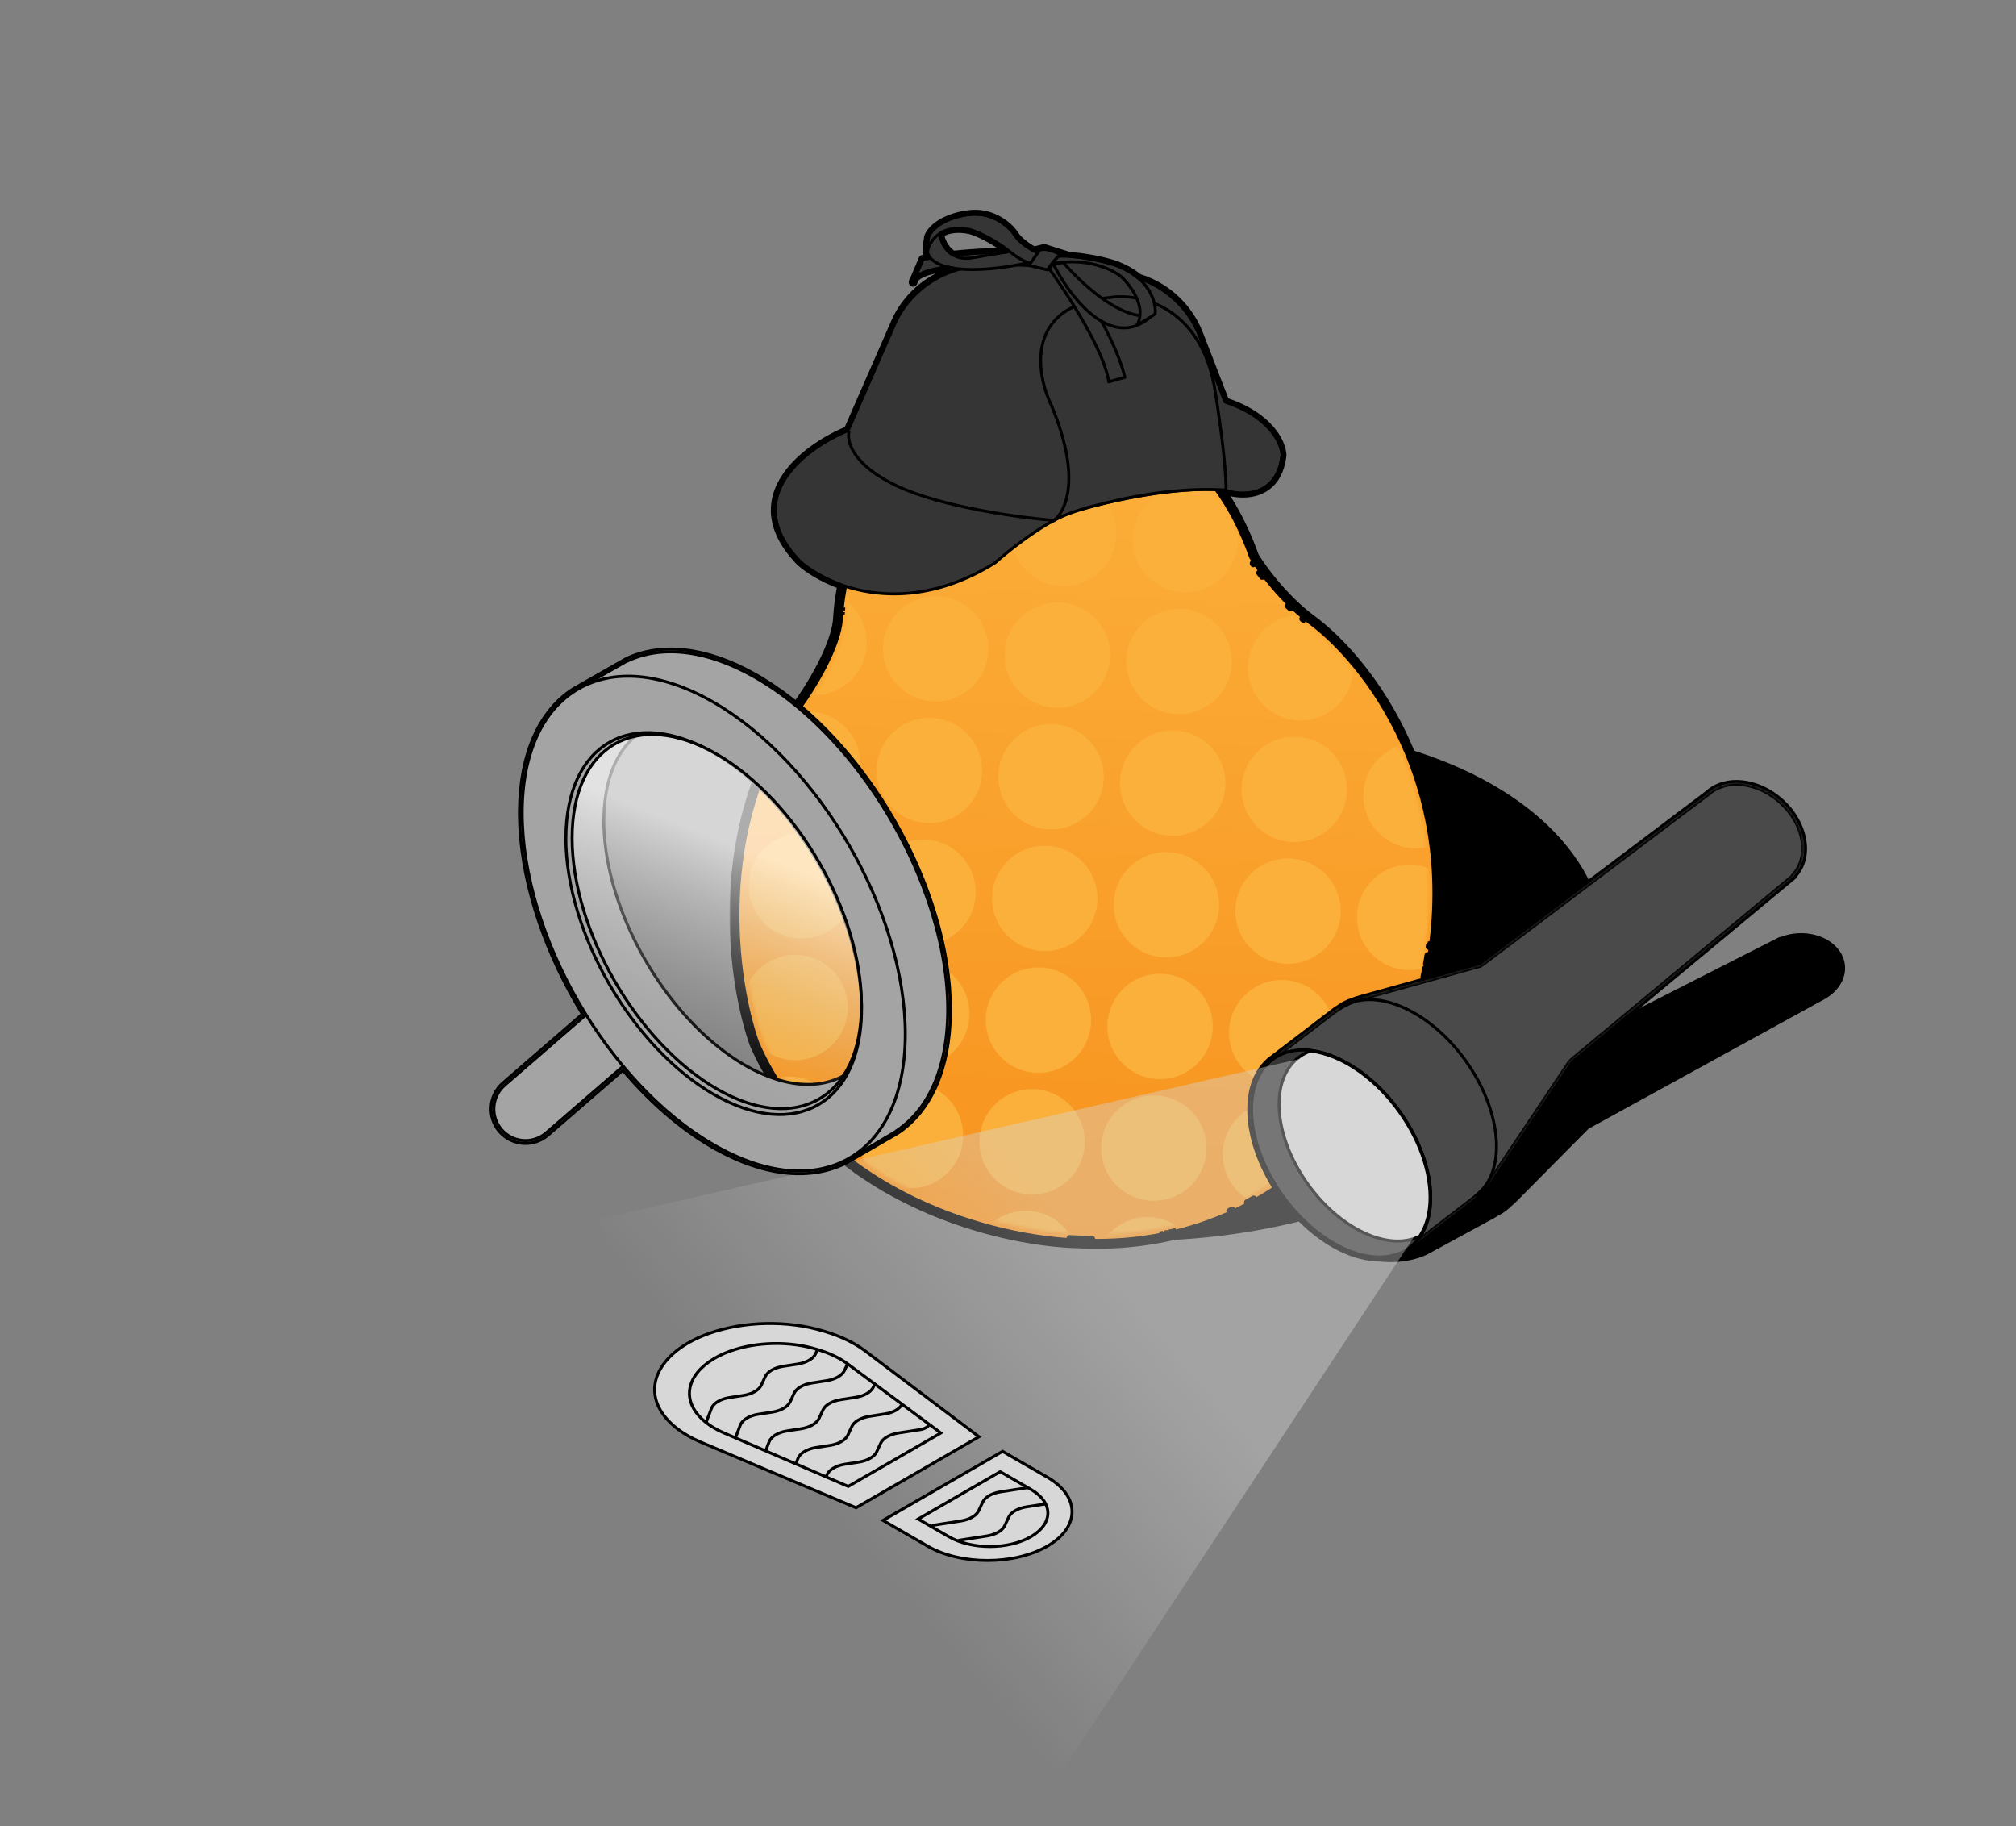 <svg xmlns="http://www.w3.org/2000/svg" id="Laag_1" width="683.55" height="619.05" data-name="Laag 1"><rect width="100%" height="100%" fill="#808080" stroke="none"/><defs><linearGradient id="Naamloos_verloop" x1="376.88" x2="362.32" y1="463.21" y2="182.31" data-name="Naamloos verloop" gradientTransform="matrix(1 0 0 -1 0 602)" gradientUnits="userSpaceOnUse"><stop offset="0" stop-color="#fbb03b"/><stop offset="1" stop-color="#f7931e"/></linearGradient><linearGradient id="Naamloos_verloop_2" x1="376.86" x2="362.62" y1="460.01" y2="185.13" data-name="Naamloos verloop 2" gradientTransform="matrix(1 0 0 -1 0 602)" gradientUnits="userSpaceOnUse"><stop offset="0" stop-color="#fbb03b"/><stop offset="1" stop-color="#f7931e"/></linearGradient><linearGradient id="Naamloos_verloop_9" x1="375.12" x2="280.17" y1="170.77" y2="89.92" data-name="Naamloos verloop 9" gradientTransform="matrix(1 0 0 -1 0 602)" gradientUnits="userSpaceOnUse"><stop offset="0" stop-color="#d7d7d7" stop-opacity=".4"/><stop offset="1" stop-color="#d7d7d7" stop-opacity="0"/></linearGradient><linearGradient id="Naamloos_verloop_8" x1="238.54" x2="250.7" y1="949.08" y2="870.34" data-name="Naamloos verloop 8" gradientTransform="matrix(.866 .5 .002 -1.004 33.34 1117.09)" gradientUnits="userSpaceOnUse"><stop offset="0" stop-color="#fff" stop-opacity=".68"/><stop offset="1" stop-color="#bababa" stop-opacity="0"/></linearGradient><mask id="mask" width="586.88" height="352.23" x="0" y="104.63" maskUnits="userSpaceOnUse"><path id="mask0_230_2" d="M422.63 191.39c-17.25-48.66-57.65-53.09-75.7-49.22-44.78 5.92-58.11 48.47-59.17 69-.51 9.86-9.49 24.22-13.92 30.17-28.41 39.71-21.15 90.19-13.96 110.47 22.09 50.56 79.71 64.53 105.76 65.19 69 3.58 104.29-52.25 113.31-80.61 16.55-65.03-17.67-109.36-36.85-123.4-9.52-7.08-16.95-17.35-19.47-21.6Z" data-name="mask0 230 2" style="fill:url(#Naamloos_verloop_2);stroke:#000;stroke-linecap:round;stroke-width:2.48px"/></mask><mask id="mask-1" width="242" height="354" x="247.38" y="70.1" maskUnits="userSpaceOnUse"><g id="path-18-outside-1_230_2" data-name="path-18-outside-1 230 2"><path d="M247.38 70.1h242v354h-242z" class="cls-21"/><path d="M328.19 72.28c8.03-1.15 13.76 3.72 15.84 6.55l.19.27.02.03c.8 1.4 2.3 2.75 3.9 3.88.85.6 1.71 1.13 2.48 1.56l3.33-.82.13-.03.12.04 8.52 2.69c2.64.16 5.48.56 8.07 1.07 3.91.76 7.34 1.74 8.75 2.4 2.73 1.12 4.9 2.47 6.63 3.93l.29.09.88.29a32.46 32.46 0 0 1 19.62 18.94l8.79 22.7c15.18 5.08 19.33 14.29 19.44 18.46v.06c-.42 3.66-1.51 6.41-3.04 8.43s-3.47 3.29-5.54 4.02c-4.05 1.43-8.6.81-11.61-.21h-.05c4.13 6.07 7.81 13.23 10.81 21.65 2.5 4.14 9.45 13.69 18.3 20.55l.88.66c20.19 14.79 55.71 60.98 38.52 128.54l-.02.07-.02.06c-9.36 29.43-46.05 87.7-118.07 84-13.61-.35-35.31-4.15-56.51-14.42-21.22-10.28-42.07-27.12-53.64-53.6l-.03-.08-.03-.08c-3.77-10.64-7.51-29.01-6.64-49.87.87-20.88 6.36-44.39 21.21-65.15v-.02l.03-.02.42-.58c2.19-3.01 5.3-7.8 7.99-13.01 2.8-5.45 4.98-11.08 5.33-15.54l.03-.43c.16-3.16.6-6.81 1.38-10.76-6.13-2.21-10.9-5.22-13.9-7.89h-.01l-.01-.02c-5.3-5.47-7.86-10.69-8.45-15.55s.81-9.31 3.32-13.21c4.95-7.73 14.25-13.44 21.35-16.36l15.86-36.23.39-.86a32.45 32.45 0 0 1 19.69-17.11c-.63-.11-1.25-.23-1.84-.37-1.77.24-3.42.53-4.88.88-1.44.35-2.69.76-3.69 1.23-.98.46-1.69.97-2.13 1.52l-.54 1.27c-.09.21-.33.33-.55.27a.48.48 0 0 1-.35-.51c.07-.55.28-1.06.62-1.51l2.73-6.43.03-.05a.5.5 0 0 1 .32-.23l1.73-.29h.06c-.14-.2-.27-.42-.39-.64a.48.48 0 0 1-.4-.39c-.05-.32-.05-.78-.03-1.26.03-.5.08-1.07.15-1.65.13-1.16.33-2.37.46-3.13v-.06s.03-.04.04-.06l.12-.25c1.3-2.53 3.82-4.27 6.39-5.43 2.66-1.2 5.46-1.8 7.24-2Zm35.41 347.47c.62.03 1.22.05 1.81.07 1.65.09 3.29.14 4.9.16l-1.62-.03c-1.08-.03-2.18-.07-3.28-.13-.88-.02-1.79-.06-2.74-.11l.94.05Zm53.2-9.23.1-.04c.31-.14.62-.28.92-.43-.34.16-.68.31-1.02.47m7.16-3.58c-.38.21-.76.41-1.15.62.77-.41 1.53-.82 2.29-1.25zm10.84-6.77 1.02-.73c.08-.06.16-.12.25-.18-.42.31-.84.61-1.27.91m38.78-44.9.44-.85c.03-.06.06-.12.09-.17-.17.34-.35.68-.53 1.02m9.66-27.03c-.19 1.01-.39 2.02-.61 3.04l.31-1.52c.1-.51.2-1.01.3-1.51Zm.78-4.5c-.16.99-.32 1.99-.5 2.99l.26-1.5c.08-.5.16-1 .24-1.49m.4-2.77.03-.18c.01-.1.03-.21.04-.31-.02.17-.04.33-.07.49m-42.67-111.01c.07.05.14.11.21.16-.13-.11-.27-.22-.4-.32l.2.16Zm-5.05-4.5.75.72zm-9.25-10.6c.17.23.34.46.52.69zc-.17-.23-.34-.45-.5-.67zm-2.61-3.69s.05.08.08.12c-.07-.1-.13-.2-.2-.3zM328.51 78.3c-4.3-.81-7.34-.11-9.45 1.17.33 1.5.99 3.2 2.1 4.61.58.74 1.29 1.4 2.15 1.91 2.59-.28 5.36-.52 8.18-.68 2.94-.17 5.94-.24 8.82-.19l.85-.15c-6.11-4.42-10.95-6.3-12.65-6.69Z" style="fill-rule:evenodd"/></g></mask><mask id="mask-2" width="183.65" height="160.49" x="429.07" y="264.42" maskUnits="userSpaceOnUse"><path id="path-20-inside-2_230_2" d="M579.47 268.55c6.05-5.05 16.45-3.93 24.22 2.92 8.39 7.39 10.53 18.66 4.79 25.17-.04.05-.08.09-.12.14v.06c0 .14-.07.27-.18.36l-74.95 62.23c-.26.29-.54.57-.82.83l-26.38 39.47c-1.67 2.5-3.72 4.73-6.06 6.62l-.47.37-22.19 17.08c-.11.08-.24.12-.38.1a.5.5 0 0 1-.33-.2l-46.43-63.49a.503.503 0 0 1 .1-.69l21.39-16.34.57-.42c2.85-2.07 6.06-3.62 9.46-4.56l40.08-11.11c.24-.17.49-.33.75-.49l76.96-58.05Z" class="cls-21" data-name="path-20-inside-2 230 2"/></mask><clipPath id="clippath"><path d="M83.55 0h600v600h-600z" style="fill:none"/></clipPath><style>.cls-4{fill:none}.cls-12,.cls-4,.cls-7,.cls-8{stroke:#000}.cls-12,.cls-16,.cls-7{fill:#353535}.cls-7{stroke-linejoin:round}.cls-8{fill:#d7d7d7}.cls-21{fill:#fff}.cls-24{fill:#a4a4a4}</style></defs><g style="clip-path:url(#clippath)"><path d="M603.81 317.62c7.8-3.01 16.96-.5 20.44 5.6 3.08 5.4.7 11.8-5.28 15.29-.02.02-.04.03-.06.05l-.08.05-80.01 43.93c-.08.05-.17.1-.25.15l-24.07 24.3c-.61.61-1.25 1.21-1.93 1.79a18.3 18.3 0 0 1-3.96 2.99l-.03-.03c-.68.44-1.38.86-2.1 1.27l-.62.34-20.42 11.1s-.05.03-.07.04c-.18.1-.35.2-.54.3-.09.05-.19.1-.28.15l-.43.24c-.06.03-.12.05-.18.07-.07.03-.13.06-.2.1-1.12.52-2.29.96-3.5 1.31q-.6.18-1.23.33c-4.34 1.06-9.15 1.13-13.92.33-7.28-1.22-14.54-4.48-20.09-9.46s-8.37-10.78-8.41-16.13c-.05-5.35 2.68-10.31 8.33-13.54.88-.5 1.81-.95 2.77-1.34l19.49-10.54.54-.29c.24-.13.48-.25.73-.37 1.39-.79 2.88-1.43 4.44-1.93 1.14-.43 2.3-.81 3.48-1.15l44.09-12.82c.2-.09.41-.18.62-.27l82.11-41.74a.85.85 0 0 1 .5-.08c.04-.02.08-.03.11-.05Z"/><ellipse cx="403.37" cy="333.31" rx="141.84" ry="86.27" transform="rotate(-6.94 403.359 333.322)"/><path d="M385.8 142.87c-15.07-6.96-30.26-7.13-39.72-5.11-23.27 3.09-38.4 15.71-47.81 30.2-9.4 14.46-13.13 30.8-13.68 41.47l-.03.45c-.36 4.69-2.63 10.48-5.45 15.96-2.71 5.27-5.86 10.11-8.07 13.16l-.43.59h0v.02c-14.69 20.54-20.14 43.83-21 64.56-.86 20.72 2.86 38.95 6.58 49.46v.04l.03.04c11.44 26.18 32.06 42.85 53.11 53.05 21.02 10.19 42.56 13.96 56.03 14.31h0c71.33 3.7 107.74-54.01 117.03-83.24v-.04l.02-.04c16.8-66-17.12-111.39-37.18-126.69l-.94-.71c-9.48-7.06-16.93-17.3-19.51-21.61-8.93-25.09-23.86-38.88-38.97-45.87Z" style="stroke:#000;stroke-linecap:round;stroke-width:2.48px;fill:url(#Naamloos_verloop)"/><g style="mask:url(#mask)"><path d="M31.9 140.32c9.85.51 18.25-7.06 18.76-16.91s-7.06-18.25-16.91-18.76-18.25 7.06-18.76 16.91 7.06 18.25 16.91 18.76m-2.14 41.25c9.85.51 18.25-7.06 18.76-16.91s-7.06-18.25-16.91-18.76-18.25 7.06-18.76 16.91 7.06 18.25 16.91 18.76m-2.14 41.25c9.85.51 18.25-7.06 18.76-16.91s-7.06-18.25-16.91-18.76-18.25 7.06-18.76 16.91 7.06 18.25 16.91 18.76m-2.14 41.24c9.85.51 18.25-7.06 18.76-16.91s-7.06-18.25-16.91-18.76-18.25 7.06-18.76 16.91 7.06 18.25 16.91 18.76m-2.13 41.25c9.85.51 18.25-7.06 18.76-16.91s-7.06-18.25-16.91-18.76-18.25 7.06-18.76 16.91 7.06 18.25 16.91 18.76m-2.14 41.24c9.85.51 18.25-7.06 18.76-16.91s-7.06-18.25-16.91-18.76-18.25 7.06-18.76 16.91 7.06 18.25 16.91 18.76m-2.14 41.25c9.85.51 18.25-7.06 18.76-16.91s-7.06-18.25-16.91-18.76-18.25 7.06-18.76 16.91 7.06 18.25 16.91 18.76m-2.13 41.25c9.85.51 18.25-7.06 18.76-16.91s-7.06-18.25-16.91-18.76S.54 400.44.03 410.29s7.06 18.25 16.91 18.76m56.2-286.59c9.85.51 18.25-7.06 18.76-16.91s-7.06-18.25-16.91-18.76-18.25 7.06-18.76 16.91 7.06 18.25 16.91 18.76M71 183.71c9.85.51 18.25-7.06 18.76-16.91s-7.06-18.25-16.91-18.76-18.25 7.06-18.76 16.91S61.15 183.2 71 183.71m-2.13 41.24c9.85.51 18.25-7.06 18.76-16.91s-7.06-18.25-16.91-18.76-18.25 7.06-18.76 16.91 7.06 18.25 16.91 18.76m-2.14 41.25c9.85.51 18.25-7.06 18.76-16.91s-7.06-18.25-16.91-18.76-18.25 7.06-18.76 16.91 7.06 18.25 16.91 18.76m-2.14 41.25c9.85.51 18.25-7.06 18.76-16.91s-7.06-18.25-16.91-18.76-18.25 7.06-18.76 16.91 7.06 18.25 16.91 18.76m-2.13 41.24c9.85.51 18.25-7.06 18.76-16.91s-7.06-18.25-16.91-18.76-18.25 7.06-18.76 16.91 7.06 18.25 16.91 18.76m-2.14 41.25c9.85.51 18.25-7.06 18.76-16.91s-7.06-18.25-16.91-18.76-18.25 7.06-18.76 16.91 7.06 18.25 16.91 18.76m-2.14 41.24c9.85.51 18.25-7.06 18.76-16.91s-7.06-18.25-16.91-18.76-18.25 7.06-18.76 16.91 7.06 18.25 16.91 18.76m56.21-286.58c9.85.51 18.25-7.06 18.76-16.91s-7.06-18.25-16.91-18.76-18.25 7.06-18.76 16.91 7.06 18.25 16.91 18.76m-2.14 41.24c9.85.51 18.25-7.06 18.76-16.91s-7.06-18.25-16.91-18.76-18.25 7.06-18.76 16.91 7.06 18.25 16.91 18.76m-2.14 41.25c9.85.51 18.25-7.06 18.76-16.91s-7.06-18.25-16.91-18.76-18.25 7.06-18.76 16.91 7.06 18.25 16.91 18.76m-2.13 41.25c9.85.51 18.25-7.06 18.76-16.91s-7.06-18.25-16.91-18.76-18.25 7.06-18.76 16.91 7.06 18.25 16.91 18.76m-2.14 41.24c9.85.51 18.25-7.06 18.76-16.91s-7.06-18.25-16.91-18.76-18.25 7.06-18.76 16.91 7.06 18.25 16.91 18.76m-2.14 41.25c9.85.51 18.25-7.06 18.76-16.91s-7.06-18.25-16.91-18.76-18.25 7.06-18.76 16.91 7.06 18.25 16.91 18.76m-2.13 41.24c9.85.51 18.25-7.06 18.76-16.91s-7.06-18.25-16.91-18.76-18.25 7.06-18.76 16.91 7.06 18.25 16.91 18.76m-2.14 41.25c9.85.51 18.25-7.06 18.76-16.91s-7.06-18.25-16.91-18.76-18.25 7.06-18.76 16.91 7.06 18.25 16.91 18.76m56.2-286.58c9.85.51 18.25-7.06 18.76-16.91s-7.06-18.25-16.91-18.76-18.25 7.06-18.76 16.91 7.06 18.25 16.91 18.76m-2.13 41.24c9.85.51 18.25-7.06 18.76-16.91s-7.06-18.25-16.91-18.76-18.25 7.06-18.76 16.91 7.06 18.25 16.91 18.76m-2.14 41.25c9.85.51 18.25-7.06 18.76-16.91s-7.06-18.25-16.91-18.76-18.25 7.06-18.76 16.91 7.06 18.25 16.91 18.76m-2.14 41.24c9.85.51 18.25-7.06 18.76-16.91s-7.06-18.25-16.91-18.76-18.25 7.06-18.76 16.91 7.06 18.25 16.91 18.76m-2.13 41.25c9.85.51 18.25-7.06 18.76-16.91s-7.06-18.25-16.91-18.76-18.25 7.06-18.76 16.91 7.06 18.25 16.91 18.76m-2.14 41.24c9.85.51 18.25-7.06 18.76-16.91s-7.06-18.25-16.91-18.76-18.25 7.06-18.76 16.91 7.06 18.25 16.91 18.76m-2.14 41.25c9.85.51 18.25-7.06 18.76-16.91s-7.06-18.25-16.91-18.76-18.25 7.06-18.76 16.91 7.06 18.25 16.91 18.76m-2.14 41.25c9.85.51 18.25-7.06 18.76-16.91s-7.06-18.25-16.91-18.76-18.25 7.06-18.76 16.91 7.06 18.25 16.91 18.76m56.21-286.59c9.85.51 18.25-7.06 18.76-16.91s-7.06-18.25-16.91-18.76-18.25 7.06-18.76 16.91 7.06 18.25 16.91 18.76m-2.14 41.25c9.85.51 18.25-7.06 18.76-16.91s-7.06-18.25-16.91-18.76-18.25 7.06-18.76 16.91 7.06 18.25 16.91 18.76m-2.13 41.24c9.85.51 18.25-7.06 18.76-16.91s-7.06-18.25-16.91-18.76-18.25 7.06-18.76 16.91 7.06 18.25 16.91 18.76m-2.14 41.25c9.85.51 18.25-7.06 18.76-16.91s-7.06-18.25-16.91-18.76-18.25 7.06-18.76 16.91 7.06 18.25 16.91 18.76m-2.14 41.25c9.85.51 18.25-7.06 18.76-16.91s-7.06-18.25-16.91-18.76-18.25 7.06-18.76 16.91 7.06 18.25 16.91 18.76m-2.14 41.24c9.85.51 18.25-7.06 18.76-16.91s-7.06-18.25-16.91-18.76-18.25 7.06-18.76 16.91 7.06 18.25 16.91 18.76m-2.13 41.25c9.85.51 18.25-7.06 18.76-16.91s-7.06-18.25-16.91-18.76-18.25 7.06-18.76 16.91 7.06 18.25 16.91 18.76m-2.14 41.24c9.85.51 18.25-7.06 18.76-16.91s-7.06-18.25-16.91-18.76-18.25 7.06-18.76 16.91 7.06 18.25 16.91 18.76m56.21-286.58c9.85.51 18.25-7.06 18.76-16.91s-7.06-18.25-16.91-18.76-18.25 7.06-18.76 16.91 7.06 18.25 16.91 18.76m-2.14 41.25c9.85.51 18.25-7.06 18.76-16.91s-7.06-18.25-16.91-18.76-18.25 7.06-18.76 16.91 7.06 18.25 16.91 18.76m-2.14 41.24c9.85.51 18.25-7.06 18.76-16.91s-7.06-18.25-16.91-18.76-18.25 7.06-18.76 16.91 7.06 18.25 16.91 18.76m-2.14 41.25c9.85.51 18.25-7.06 18.76-16.91s-7.06-18.25-16.91-18.76-18.25 7.06-18.76 16.91 7.06 18.25 16.91 18.76m-2.13 41.24c9.85.51 18.25-7.06 18.76-16.91s-7.06-18.25-16.91-18.76-18.25 7.06-18.76 16.91 7.06 18.25 16.91 18.76m-2.14 41.25c9.85.51 18.25-7.06 18.76-16.91s-7.06-18.25-16.91-18.76-18.25 7.06-18.76 16.91 7.06 18.25 16.91 18.76m-2.14 41.24c9.85.51 18.25-7.06 18.76-16.91s-7.06-18.25-16.91-18.76-18.25 7.06-18.76 16.91 7.06 18.25 16.91 18.76m-2.13 41.25c9.85.51 18.25-7.06 18.76-16.91s-7.06-18.25-16.91-18.76-18.25 7.06-18.76 16.91 7.06 18.25 16.91 18.76m56.2-286.58c9.85.51 18.25-7.06 18.76-16.91s-7.06-18.25-16.91-18.76-18.25 7.06-18.76 16.91 7.06 18.25 16.91 18.76m-2.14 41.24c9.85.51 18.25-7.06 18.76-16.91s-7.06-18.25-16.91-18.76-18.25 7.06-18.76 16.91 7.06 18.25 16.91 18.76m-2.13 41.25c9.85.51 18.25-7.06 18.76-16.91s-7.06-18.25-16.91-18.76-18.25 7.06-18.76 16.91 7.06 18.25 16.91 18.76m-2.14 41.24c9.85.51 18.25-7.06 18.76-16.91s-7.06-18.25-16.91-18.76-18.25 7.06-18.76 16.91 7.06 18.25 16.91 18.76m-2.14 41.25c9.85.51 18.25-7.06 18.76-16.91s-7.06-18.25-16.91-18.76-18.25 7.06-18.76 16.91 7.06 18.25 16.91 18.76m-2.13 41.25c9.85.51 18.25-7.06 18.76-16.91s-7.06-18.25-16.91-18.76-18.25 7.06-18.76 16.91 7.06 18.25 16.91 18.76m-2.14 41.24c9.85.51 18.25-7.06 18.76-16.91s-7.06-18.25-16.91-18.76-18.25 7.06-18.76 16.91 7.06 18.25 16.91 18.76m-2.14 41.25c9.85.51 18.25-7.06 18.76-16.91s-7.06-18.25-16.91-18.76-18.25 7.06-18.76 16.91 7.06 18.25 16.91 18.76m56.21-286.59c9.85.51 18.25-7.06 18.76-16.91s-7.06-18.25-16.91-18.76-18.25 7.06-18.76 16.91 7.06 18.25 16.91 18.76m-2.14 41.25c9.85.51 18.25-7.06 18.76-16.91s-7.06-18.25-16.91-18.76-18.25 7.06-18.76 16.91 7.06 18.25 16.91 18.76m-2.14 41.24c9.85.51 18.25-7.06 18.76-16.91s-7.06-18.25-16.91-18.76-18.25 7.06-18.76 16.91 7.06 18.25 16.91 18.76m-2.13 41.25c9.85.51 18.25-7.06 18.76-16.91s-7.06-18.25-16.91-18.76-18.25 7.06-18.76 16.91 7.06 18.25 16.91 18.76m-2.14 41.25c9.85.51 18.25-7.06 18.76-16.91s-7.06-18.25-16.91-18.76-18.25 7.06-18.76 16.91 7.06 18.25 16.91 18.76m-2.14 41.24c9.85.51 18.25-7.06 18.76-16.91s-7.06-18.25-16.91-18.76-18.25 7.06-18.76 16.91 7.06 18.25 16.91 18.76m-2.14 41.25c9.85.51 18.25-7.06 18.76-16.91s-7.06-18.25-16.91-18.76-18.25 7.06-18.76 16.91 7.06 18.25 16.91 18.76m-2.13 41.25c9.85.51 18.25-7.06 18.76-16.91s-7.06-18.25-16.91-18.76-18.25 7.06-18.76 16.91 7.06 18.25 16.91 18.76m56.2-286.59c9.85.51 18.25-7.06 18.76-16.91s-7.06-18.25-16.91-18.76-18.25 7.06-18.76 16.91 7.06 18.25 16.91 18.76m-2.13 41.25c9.85.51 18.25-7.06 18.76-16.91s-7.06-18.25-16.91-18.76-18.25 7.06-18.76 16.91 7.06 18.25 16.91 18.76m-2.14 41.24c9.85.51 18.25-7.06 18.76-16.91s-7.06-18.25-16.91-18.76-18.25 7.06-18.76 16.91 7.06 18.25 16.91 18.76m-2.14 41.25c9.85.51 18.25-7.06 18.76-16.91s-7.06-18.25-16.91-18.76-18.25 7.06-18.76 16.91 7.06 18.25 16.91 18.76m-2.13 41.24c9.85.51 18.25-7.06 18.76-16.91s-7.06-18.25-16.91-18.76-18.25 7.06-18.76 16.91 7.06 18.25 16.91 18.76m-2.14 41.25c9.85.51 18.25-7.06 18.76-16.91s-7.06-18.25-16.91-18.76-18.25 7.06-18.76 16.91 7.06 18.25 16.91 18.76m-2.14 41.25c9.85.51 18.25-7.06 18.76-16.91s-7.06-18.25-16.91-18.76-18.25 7.06-18.76 16.91 7.06 18.25 16.91 18.76m-2.14 41.24c9.85.51 18.25-7.06 18.76-16.91s-7.06-18.25-16.91-18.76-18.25 7.06-18.76 16.91 7.06 18.25 16.91 18.76m56.21-286.58c9.85.51 18.25-7.06 18.76-16.91s-7.06-18.25-16.91-18.76-18.25 7.06-18.76 16.91 7.06 18.25 16.91 18.76m-2.14 41.24c9.85.51 18.25-7.06 18.76-16.91s-7.06-18.25-16.91-18.76-18.25 7.06-18.76 16.91 7.06 18.25 16.91 18.76m-2.13 41.25c9.85.51 18.25-7.06 18.76-16.91s-7.06-18.25-16.91-18.76-18.25 7.06-18.76 16.91 7.06 18.25 16.91 18.76m-2.14 41.25c9.85.51 18.25-7.06 18.76-16.91s-7.06-18.25-16.91-18.76-18.25 7.06-18.76 16.91 7.06 18.25 16.91 18.76m-2.14 41.24c9.85.51 18.25-7.06 18.76-16.91s-7.06-18.25-16.91-18.76-18.25 7.06-18.76 16.91 7.06 18.25 16.91 18.76m-2.14 41.25c9.85.51 18.25-7.06 18.76-16.91s-7.06-18.25-16.91-18.76-18.25 7.06-18.76 16.91 7.06 18.25 16.91 18.76m-2.13 41.24c9.85.51 18.25-7.06 18.76-16.91s-7.06-18.25-16.91-18.76-18.25 7.06-18.76 16.91 7.06 18.25 16.91 18.76m-2.14 41.25c9.85.51 18.25-7.06 18.76-16.91s-7.06-18.25-16.91-18.76-18.25 7.06-18.76 16.91 7.06 18.25 16.91 18.76m56.21-286.59c9.85.51 18.25-7.06 18.76-16.91s-7.06-18.25-16.91-18.76-18.25 7.06-18.76 16.91 7.06 18.25 16.91 18.76m-2.14 41.25c9.85.51 18.25-7.06 18.76-16.91s-7.06-18.25-16.91-18.76-18.25 7.06-18.76 16.91 7.06 18.25 16.91 18.76m-2.14 41.25c9.85.51 18.25-7.06 18.76-16.91s-7.06-18.25-16.91-18.76-18.25 7.06-18.76 16.91 7.06 18.25 16.91 18.76m-2.14 41.24c9.85.51 18.25-7.06 18.76-16.91s-7.06-18.25-16.91-18.76-18.25 7.06-18.76 16.91 7.06 18.25 16.91 18.76m-2.13 41.25c9.85.51 18.25-7.06 18.76-16.91s-7.06-18.25-16.91-18.76-18.25 7.06-18.76 16.91 7.06 18.25 16.91 18.76m-2.14 41.24c9.85.51 18.25-7.06 18.76-16.91s-7.06-18.25-16.91-18.76-18.25 7.06-18.76 16.91 7.06 18.25 16.91 18.76m-2.14 41.25c9.85.51 18.25-7.06 18.76-16.91s-7.06-18.25-16.91-18.76-18.25 7.06-18.76 16.91 7.06 18.25 16.91 18.76m-2.13 41.25c9.85.51 18.25-7.06 18.76-16.91s-7.06-18.25-16.91-18.76-18.25 7.06-18.76 16.91 7.06 18.25 16.91 18.76m56.2-286.59c9.85.51 18.25-7.06 18.76-16.91s-7.06-18.25-16.91-18.76-18.25 7.06-18.76 16.91 7.06 18.25 16.91 18.76m-2.14 41.25c9.85.51 18.25-7.06 18.76-16.91s-7.06-18.25-16.91-18.76-18.25 7.06-18.76 16.91 7.06 18.25 16.91 18.76m-2.13 41.24c9.85.51 18.25-7.06 18.76-16.91s-7.06-18.25-16.91-18.76-18.25 7.06-18.76 16.91 7.06 18.25 16.91 18.76m-2.14 41.25c9.85.51 18.25-7.06 18.76-16.91s-7.06-18.25-16.91-18.76-18.25 7.06-18.76 16.91 7.06 18.25 16.91 18.76m-2.14 41.25c9.85.51 18.25-7.06 18.76-16.91s-7.06-18.25-16.91-18.76-18.25 7.06-18.76 16.91 7.06 18.25 16.91 18.76m-2.13 41.24c9.85.51 18.25-7.06 18.76-16.91s-7.06-18.25-16.91-18.76-18.25 7.06-18.76 16.91 7.06 18.25 16.91 18.76m-2.14 41.25c9.85.51 18.25-7.06 18.76-16.91s-7.06-18.25-16.91-18.76-18.25 7.06-18.76 16.91 7.06 18.25 16.91 18.76m-2.14 41.24c9.85.51 18.25-7.06 18.76-16.91s-7.06-18.25-16.91-18.76-18.25 7.06-18.76 16.91 7.06 18.25 16.91 18.76m56.21-286.58c9.85.51 18.25-7.06 18.76-16.91s-7.06-18.25-16.91-18.76-18.25 7.06-18.76 16.91 7.06 18.25 16.91 18.76m-2.14 41.24c9.85.51 18.25-7.06 18.76-16.91s-7.06-18.25-16.91-18.76-18.25 7.06-18.76 16.91 7.06 18.25 16.91 18.76m-2.14 41.25c9.85.51 18.25-7.06 18.76-16.91s-7.06-18.25-16.91-18.76-18.25 7.06-18.76 16.91 7.06 18.25 16.91 18.76m-2.13 41.25c9.85.51 18.25-7.06 18.76-16.91s-7.06-18.25-16.91-18.76-18.25 7.06-18.76 16.91 7.06 18.25 16.91 18.76m-2.14 41.24c9.85.51 18.25-7.06 18.76-16.91s-7.06-18.25-16.91-18.76-18.25 7.06-18.76 16.91 7.06 18.25 16.91 18.76m-2.14 41.25c9.85.51 18.25-7.06 18.76-16.91s-7.06-18.25-16.91-18.76-18.25 7.06-18.76 16.91 7.06 18.25 16.91 18.76m-2.14 41.25c9.85.51 18.25-7.06 18.76-16.91s-7.06-18.25-16.91-18.76-18.25 7.06-18.76 16.91 7.06 18.25 16.91 18.76m-2.13 41.24c9.85.51 18.25-7.06 18.76-16.91s-7.06-18.25-16.91-18.76-18.25 7.06-18.76 16.91 7.06 18.25 16.91 18.76m56.2-286.58c9.85.51 18.25-7.06 18.76-16.91s-7.06-18.25-16.91-18.76-18.25 7.06-18.76 16.91 7.06 18.25 16.91 18.76m-2.13 41.24c9.85.51 18.25-7.06 18.76-16.91s-7.06-18.25-16.91-18.76-18.25 7.06-18.76 16.91 7.06 18.25 16.91 18.76m-2.14 41.25c9.85.51 18.25-7.06 18.76-16.91s-7.06-18.25-16.91-18.76-18.25 7.06-18.76 16.91 7.06 18.25 16.91 18.76m-2.14 41.24c9.85.51 18.25-7.06 18.76-16.91s-7.06-18.25-16.91-18.76-18.25 7.06-18.76 16.91 7.06 18.25 16.91 18.76m-2.13 41.25c9.85.51 18.25-7.06 18.76-16.91s-7.06-18.25-16.91-18.76-18.25 7.06-18.76 16.91 7.06 18.25 16.91 18.76m-2.14 41.25c9.85.51 18.25-7.06 18.76-16.91s-7.06-18.25-16.91-18.76-18.25 7.06-18.76 16.91 7.06 18.25 16.91 18.76m-2.14 41.24c9.85.51 18.25-7.06 18.76-16.91s-7.06-18.25-16.91-18.76-18.25 7.06-18.76 16.91 7.06 18.25 16.91 18.76m-2.14 41.25c9.85.51 18.25-7.06 18.76-16.91s-7.06-18.25-16.91-18.76-18.25 7.06-18.76 16.91 7.06 18.25 16.91 18.76" style="fill:#fbb03b"/></g><path d="M351.93 104.49c3 .16 3.61 2.9 3.54 4.25-3.84 16.08-2.45 39.22-1.27 48.77-2.17 3.14-4.24 1.14-5-.26-3.16-16.44-2.13-39.45-1.23-48.9.07-1.35.96-4.02 3.96-3.86Z" style="stroke:#000;stroke-linecap:round;stroke-width:1.24px"/><path d="M271.29 190.37c-21.01-21.68 2.07-38.65 16.23-44.43l15.53-35.49a34 34 0 0 1 23.05-19.39l27.96-6.86 31.33 9.89a33.97 33.97 0 0 1 21.47 20.15l8.52 22c15.22 5.03 19.23 14.16 19.33 18.1-1.64 14.38-13.82 13.86-19.71 11.8-15.7-1.42-38.37 3.65-47.74 6.36-9.23 1.56-23.71 12.82-29.81 18.25-30.91 19.32-56.99 7.81-66.16-.36Z" class="cls-12"/><path d="M287.91 146.21c-.93 3.21 1.04 11.42 16.36 18.6 15.31 7.18 42.04 10.76 53.49 11.65" class="cls-4"/><path d="M357.24 176.51c-.25.19-.5.36-.74.5.23-.17.48-.33.74-.5 4.34-3.32 9.36-14.86-.7-38.99-5.39-11.08-8.98-33.94 19.83-36.68 9.51-1.47 29.88 2.4 35.28 29.62 1.39 8.22 4.14 26.87 4.06 35.75-3.85-.46-15.18-.72-29.69 1.92-7.3 1.29-22.81 4.7-28.78 8.38" class="cls-16"/><path d="M356.5 177.01c4.45-2.53 10.69-13.96.04-39.48-5.39-11.08-8.98-33.94 19.83-36.68 9.51-1.47 29.88 2.4 35.28 29.62 1.39 8.22 4.14 26.87 4.06 35.75-3.85-.46-15.18-.72-29.69 1.92-7.63 1.35-24.21 5.01-29.53 8.87Z" class="cls-4"/><path d="M375.92 129.45c-1.46-10.55-14.05-29.93-20.16-38.3l2.9-3.71c14.9 17.63 21.37 34.33 22.74 40.48zm-26.6-39.43c-11.97-.75-35.19-.8-39.16 4.36l-.57 1.34c.06-.48.25-.92.57-1.34l2.75-6.48c8.51-1.5 28.18-3.81 38.81-1.01l-2.39 3.12Z" class="cls-16"/><path d="M355.76 91.15c6.11 8.37 18.7 27.75 20.16 38.3l5.48-1.53c-1.37-6.15-7.84-22.85-22.74-40.48zm-6.44-1.13c-12.93-.81-38.97-.8-39.73 5.69l3.32-7.81c8.51-1.5 28.18-3.81 38.81-1.01l-2.39 3.12Z" style="fill:none;stroke:#000;stroke-linejoin:round"/><path d="M314.56 86.14c4.07 7.96 25.09 5.11 35.1 2.69l-3.12-4.28-17.33 2.92c-8.15 1.05-10.64-6.08-10.86-9.78-3.4.73-3.94 5.94-3.78 8.45Zm74.07 22.43c-13.01 9.33-26.38-8.79-31.44-19.01l3.31-.56c16.38 18.31 27.35 19.29 30.79 17.5l-2.65 2.07Z" class="cls-12"/><path d="M379.89 93.55c-8.37-5.96-19.42-5.13-23.9-3.98l2.89-2.68c6.94-.45 17.77 2.17 20.47 3.44 10.77 4.39 12.7 12.53 12.32 16.05-1.27 1.02-4.64 2.99-6.16 3.84 3.44-6.19-2.31-13.69-5.62-16.67Zm-51.27-15.71c-10.44-1.96-13.9 4.65-14.33 8.2-.18-1.08.31-4.37.58-5.88 2.37-5.03 9.92-7.04 13.4-7.41 8.05-1.16 13.74 3.93 15.58 6.61 1.71 2.98 6.26 5.59 8.33 6.52l-2.29 3.21c-1.74.39-5.48-2.18-7.13-3.51-6.75-5.15-12.23-7.3-14.13-7.74Z" class="cls-7"/><path d="m348.86 90 3.6-5.16c2.29-.95 5.62.63 7 1.53-1.73 1.34-3.59 3.96-4.3 5.1l-6.29-1.48Z" class="cls-7"/><path d="m393.13 418.01.09.49c.42-.08.83-.16 1.24-.25l-.1-.49-.1-.49c-.41.08-.82.17-1.23.24l.09.49Zm1.55-.31.1.49c.41-.08.82-.17 1.23-.26l-.11-.49-.11-.49c-.4.09-.81.18-1.21.26zm1.42-.31.11.49c.41-.09.81-.18 1.22-.28l-.11-.49-.11-.49c-.4.09-.8.18-1.21.27l.11.49Zm1.28-.29.11.49c.43-.1.86-.21 1.29-.31l-.12-.49-.12-.48c-.43.1-.85.21-1.28.31l.11.49Zm20.63-7.14.21.45c.23-.11.45-.21.68-.32l-.21-.45-.21-.45c-.23.11-.45.21-.67.32l.21.45Zm18.37-10.94.3.4c.35-.26.71-.52 1.06-.78l-.3-.4-.3-.4-1.05.78.3.4Zm1.29-.96.3.4c.33-.25.65-.5.98-.75l-.31-.4-.31-.4c-.32.25-.65.5-.97.74l.3.4Zm1.35-1.04.31.4c.4-.32.81-.63 1.21-.95l-.31-.39-.31-.39c-.4.32-.8.63-1.2.95l.31.39Zm11-9.73.35.35.21-.21-.35-.35-.35-.35-.21.21zm.9-.91.36.35c.1-.11.21-.21.31-.32l-.36-.35-.36-.35c-.1.11-.21.21-.31.32zm.95-.98.36.35c.1-.1.2-.2.29-.3l-.36-.35-.36-.35c-.1.1-.19.2-.29.3zm32.74-65.81.5.06.06-.45-.5-.06-.5-.06c-.02.15-.04.3-.05.44l.5.06ZM442.05 210.2l-.31.39c.17.13.33.26.5.39l.31-.4.31-.4c-.16-.13-.33-.26-.49-.39l-.31.39Zm-156.08-2.74-.5-.04c-.03.3-.05.59-.07.89l.5.04.5.04c.02-.29.04-.58.07-.87l-.5-.04Zm.15-1.54-.5-.05c-.04.36-.07.72-.11 1.08l.5.05.5.05c.03-.35.07-.71.1-1.06l-.5-.05Zm151.46.38-.34.36c.22.21.44.42.67.62l.34-.37.34-.37c-.22-.2-.44-.41-.66-.62l-.34.36ZM328.19 72.28l-.14-.99c-.21.03-.41.13-.57.28zm15.84 6.54.82-.58-.01-.01zm.19.27.84-.54s-.02-.02-.02-.03l-.82.58Zm.02.03.87-.5s-.02-.03-.03-.05l-.84.54Zm3.9 3.88-.58.82zm2.48 1.56-.49.87c.22.12.48.16.73.1zm3.33-.82-.23-.97.24.97Zm.13-.03.3-.95a1.06 1.06 0 0 0-.53-.02zm.12.04.3-.95zm8.52 2.69-.3.95c.08.02.16.04.24.04l.06-1Zm8.07 1.06.19-.98zm8.75 2.4-.42.91s.03.01.05.02l.38-.93Zm6.63 3.94-.65.76c.1.09.22.15.35.19zm.29.09.31-.95h-.01zm.87.29.33-.94h-.01l-.31.94Zm19.62 18.93.93-.36zm8.79 22.7-.93.36c.11.28.33.49.61.59zm19.44 18.46-1 .03zm0 .04.99.14c0-.06.01-.11.01-.17zm-.01.03-.99-.14v.03zm-3.03 8.43.8.6zm-5.54 4.02.33.94zm-11.61-.21.32-.95c-.07-.03-.15-.04-.23-.05zm-.04-.01.09-1a.99.99 0 0 0-.95.49c-.2.33-.18.75.04 1.07l.83-.56Zm10.81 21.65-.94.34c.02.06.05.12.08.18zm18.3 20.55-.61.79.6-.79Zm.88.67-.61.8.01.01.59-.81Zm38.52 128.54-.97-.25zm-.02.06.95.31s.01-.04.02-.07zm-.02.07-.95-.31zm-118.07 84 .05-1h-.02zm-56.51-14.42-.44.9zm-53.63-53.6-.92.4zm-.04-.08-.94.33s.02.04.02.07zm-.02-.07.94-.33zm-6.65-49.87-1-.04zm21.21-65.15.81.58-.82-.58Zm.01-.02-.79-.61s-.02.03-.03.04zm.02-.02.79.61.02-.02zm.42-.57.81.59zm7.99-13.02.89.46zm5.32-15.54 1 .08zm.03-.42 1 .07zm1.38-10.76.98.19c.1-.48-.18-.97-.64-1.13zm-13.91-7.89.66-.75-.01-.01zm-.01-.01-.71.71s.04.04.06.05zm-.01-.01-.72.7.01.01zm-8.45-15.55-.99.12zm3.32-13.22-.84-.54zm21.35-16.36.38.92c.24-.1.43-.29.53-.52l-.92-.4Zm15.85-36.23-.91-.41v.01l.92.4Zm.39-.86-.9-.43.91.43Zm19.69-17.11.3.95c.44-.14.73-.56.7-1.02a1.01 1.01 0 0 0-.83-.92l-.16.99Zm-1.84-.37.24-.97a.9.9 0 0 0-.37-.02zm-4.88.88-.24-.97zm-3.69 1.23-.43-.9zm-2.13 1.52-.78-.62c-.06.07-.1.15-.14.23zm-.53 1.27.92.39zm-.56.27-.26.97zm-.34-.51-.99-.12zm.62-1.51.8.6c.05-.06.09-.13.12-.2l-.92-.39Zm2.73-6.43-.9-.45-.03.06.92.39Zm.02-.05-.86-.5-.03.06.89.45Zm.33-.23-.17-.99.18.99Zm1.72-.29-.16-.99.17.99Zm.06-.01.16.99c.34-.05.63-.28.76-.6s.1-.68-.1-.96zm-.39-.64.88-.48a.97.97 0 0 0-.74-.51zm-.4-.38-.99.17zm-.03-1.27-1-.05zm.15-1.64-.99-.12zm.46-3.13-.97-.25s-.01.05-.02.08l.99.18Zm.02-.06-.95-.3s0 .03-.01.05l.97.25Zm.02-.06-.9-.44v.02l.9.43Zm.12-.25-.89-.46v.01l.9.44Zm6.4-5.43-.41-.91zm7.23-2 .11.99c.23-.02.44-.13.6-.29l-.71-.71Zm35.41 347.47-.05 1zm1.81.07.05-1h-.03l-.03 1Zm4.9.16v1c.54 0 .99-.43 1-.98 0-.55-.43-1.01-.98-1.02zm-1.62-.03-.03 1 .02-1Zm-6.02-.25.05-1a.997.997 0 0 0-1.05.95c-.03.55.39 1.02.94 1.05zm54.13-9.18-.41-.91c-.5.23-.72.82-.5 1.32s.81.73 1.31.51zm.1-.05.4.92h.01l-.41-.91Zm.92-.42.42.91c.5-.23.72-.83.48-1.33a.994.994 0 0 0-1.33-.48l.42.91Zm6.14-3.11.48.88zm-1.62-.26c-.49.26-.67.87-.42 1.35.26.49.86.67 1.35.42l-.94-1.77Zm2.76-.37.49.87a1 1 0 0 0 .38-1.36c-.27-.48-.88-.65-1.36-.39l.48.87Zm9.7-6.14-.58-.81c-.45.32-.55.94-.23 1.39s.94.55 1.39.24zm1.02-.73.58.81-.59-.81Zm.24-.18.59.81c.45-.33.54-.95.22-1.4s-.95-.54-1.4-.22zm37.52-43.99-.89-.46c-.25.49-.07 1.09.42 1.35s1.09.07 1.35-.42l-.89-.47Zm.45-.85.89.46zm.08-.17.89.46c.25-.49.06-1.09-.43-1.35-.49-.25-1.09-.06-1.35.43zm10.11-25.83a1 1 0 0 0-.8-1.17 1 1 0 0 0-1.17.8zm-1.59 2.85-.98-.2a1.002 1.002 0 0 0 1.96.41zm.32-1.52.98.2zm2.06-5.85a.998.998 0 0 0-1.97-.31l1.98.31Zm-1.49 2.83-.98-.17c-.09.54.27 1.06.81 1.16s1.06-.27 1.16-.81zm.26-1.5.99.17zm.64-4.26-.99-.13c-.08.55.31 1.05.85 1.13.55.08 1.05-.3 1.13-.85l-.99-.14Zm.03-.18.99.14zm.04-.32.99.13a.995.995 0 0 0-.86-1.12.995.995 0 0 0-1.12.86zm-42.74-110.51-.63.77zm.2.16-.62.78a1 1 0 0 0 1.4-.16 1 1 0 0 0-.16-1.4zm-.4-.33.63-.78a.99.99 0 0 0-1.4.15.99.99 0 0 0 .14 1.4l.64-.77Zm-4.85-4.33-.71.71.7-.71Zm.75.72-.69.72c.4.38 1.03.37 1.41-.03s.36-1.03-.04-1.41l-.69.72Zm-.76-.72.7-.72c-.39-.38-1.02-.38-1.41.01s-.38 1.02 0 1.41l.71-.71Zm-9.24-10.6-.8.6zm.52.69-.8.61c.33.44.96.52 1.4.19s.53-.96.19-1.4l-.8.6Zm-1.02-1.36.8-.59c-.33-.44-.95-.54-1.4-.21s-.54.95-.21 1.4l.81-.59Zm-2.11-3.02-.84.54.83-.54Zm.08.12-.83.55a1.001 1.001 0 1 0 1.67-1.11l-.83.55Zm-.19-.3.84-.55a1 1 0 0 0-1.38-.29 1 1 0 0 0-.29 1.38l.84-.54ZM328.51 78.3l.22-.97h-.04l-.18.98Zm-9.44 1.17-.52-.85c-.36.22-.55.65-.46 1.07l.98-.21Zm2.1 4.61-.79.62zm2.15 1.92-.51.86c.19.11.4.16.62.14l-.11-.99Zm8.17-.68-.06-1zm8.82-.19-.02 1c.06 0 .12 0 .19-.01zm.85-.15.17.99c.4-.07.71-.37.81-.76.09-.39-.06-.8-.39-1.04zm-12.97-12.7.14.99c7.54-1.08 12.95 3.5 14.89 6.15l.81-.59.81-.59c-2.21-3.01-8.26-8.17-16.79-6.94l.14.99Zm15.84 6.54-.82.58.19.27.82-.58.82-.58-.19-.27zm.19.27-.84.54.02.03.84-.54.84-.54-.02-.03zm.02.03-.87.5c.91 1.59 2.56 3.04 4.19 4.2l.58-.82.58-.82c-1.55-1.1-2.91-2.35-3.61-3.56zm3.9 3.88-.58.82c.88.62 1.77 1.17 2.57 1.61l.49-.87.49-.87c-.74-.42-1.58-.92-2.39-1.5l-.58.82Zm2.48 1.56.24.97 3.33-.82-.24-.97-.24-.97-3.33.82zm3.33-.82.23.97.13-.03-.23-.97-.23-.97-.13.03zm.13-.03-.3.95.13.04.3-.95.3-.95-.13-.04zm.12.04-.3.95 8.52 2.69.3-.95.3-.95-8.52-2.69zm8.52 2.69-.06 1c2.59.15 5.38.55 7.94 1.05l.19-.98.19-.98c-2.62-.51-5.5-.92-8.2-1.08l-.06 1Zm8.07 1.06-.19.98c3.9.76 7.23 1.72 8.52 2.32l.42-.91.42-.91c-1.53-.72-5.06-1.71-8.99-2.48l-.19.98Zm8.75 2.4-.38.93c2.64 1.08 4.72 2.38 6.36 3.77l.65-.76.65-.76c-1.81-1.54-4.08-2.94-6.9-4.1l-.38.93Zm6.63 3.94-.3.95.29.09.3-.95.3-.95-.29-.09zm.29.09-.32.95.88.29.32-.95.31-.95-.88-.29zm.87.29-.33.94a31.45 31.45 0 0 1 19.01 18.35l.93-.36.93-.36a33.45 33.45 0 0 0-20.22-19.52l-.33.94Zm19.62 18.93-.93.36 8.79 22.7.93-.36.93-.36-8.79-22.7zm8.79 22.7-.32.95c14.9 4.99 18.66 13.9 18.76 17.54l1-.03 1-.02c-.12-4.7-4.65-14.2-20.12-19.38l-.32.95Zm19.44 18.46-1 .03v.03l1-.03 1-.03v-.03zm0 .04-.99-.14v.03l.99.14.99.14v-.03zm-.01.03-.99-.11c-.4 3.52-1.44 6.09-2.84 7.94l.8.6.8.6c1.65-2.19 2.8-5.12 3.23-8.92l-.99-.11Zm-3.03 8.43-.8-.6c-1.39 1.85-3.17 3.01-5.07 3.68l.33.94.33.94c2.23-.79 4.34-2.17 6-4.36l-.8-.6Zm-5.54 4.02-.33-.94c-3.77 1.33-8.07.76-10.95-.22l-.32.95-.32.95c3.13 1.06 7.93 1.74 12.26.21l-.33-.94Zm-11.61-.21.09-1h-.05l-.09 1-.09 1h.04l.09-1Zm-.04-.01-.83.56c4.08 6 7.72 13.08 10.7 21.42l.94-.34.94-.34c-3.03-8.49-6.74-15.72-10.93-21.87l-.83.56Zm10.81 21.65-.86.52c2.54 4.21 9.56 13.87 18.55 20.83l.61-.79.61-.79c-8.73-6.77-15.6-16.21-18.06-20.28l-.86.52Zm18.3 20.55-.6.79.88.67.61-.8.61-.79-.88-.67-.61.8Zm.88.67-.59.81c19.94 14.6 55.21 60.41 38.14 127.49l.97.25.97.25c17.31-68.03-18.45-114.62-38.9-129.59l-.59.81Zm38.52 128.54-.97-.24-.02.07.97.24.97.24.02-.07zm-.02.06-.95-.31-.02.07.95.31.95.31.02-.07zm-.02.07-.95-.3c-9.3 29.23-45.71 86.97-117.06 83.3l-.05 1-.05 1c72.68 3.73 109.65-55.08 119.07-84.69l-.95-.3Zm-118.07 84 .03-1c-13.48-.34-35.04-4.12-56.1-14.32l-.44.9-.44.9c21.33 10.34 43.18 14.17 56.92 14.52l.02-1Zm-56.51-14.42.44-.9c-21.07-10.21-41.71-26.89-53.16-53.1l-.92.4-.92.4c11.69 26.75 32.75 43.74 54.12 54.1zm-53.63-53.6.92-.4-.03-.08-.92.4-.92.4.03.08zm-.04-.08.94-.33-.03-.08-.94.33-.94.33.03.08zm-.02-.07.94-.33c-3.73-10.52-7.45-28.76-6.59-49.49l-1-.04-1-.04c-.87 20.99 2.89 39.49 6.7 50.25l.94-.33Zm-6.65-49.87 1 .04c.86-20.74 6.31-44.05 21.02-64.61l-.81-.58-.81-.58c-14.99 20.95-20.52 44.67-21.39 65.69l1 .04Zm21.21-65.15.82.57v-.02l-.81-.57-.82-.57v.02zm.01-.02.79.61v-.02l-.78-.61-.79-.61v.02zm.02-.02.81.59.42-.58-.81-.59-.81-.59-.42.58zm.42-.57.81.59c2.21-3.04 5.36-7.88 8.07-13.14l-.89-.46-.89-.46c-2.65 5.16-5.74 9.91-7.9 12.88l.81.59Zm7.99-13.02.89.46c2.82-5.48 5.07-11.26 5.43-15.92l-1-.08-1-.08c-.33 4.25-2.43 9.73-5.22 15.16l.89.46Zm5.32-15.54 1 .06.03-.43-1-.07-1-.06-.03.43 1 .06Zm.03-.42 1 .05c.16-3.11.6-6.71 1.36-10.62l-.98-.19-.98-.19c-.78 3.99-1.23 7.68-1.4 10.9zm1.38-10.76.34-.94c-6.02-2.17-10.68-5.12-13.58-7.7l-.66.75-.67.75c3.11 2.76 7.99 5.84 14.23 8.09l.34-.94Zm-13.91-7.89.65-.76h-.01l-.65.75-.65.76h.01zm-.01-.01.71-.71h-.01l-.71.7-.71.71h.01zm-.01-.01.72-.7c-5.2-5.36-7.62-10.38-8.17-14.97l-.99.12-.99.12c.62 5.13 3.31 10.54 8.72 16.12l.72-.7Zm-8.45-15.55.99-.12c-.55-4.58.76-8.8 3.16-12.55l-.84-.54-.84-.54c-2.6 4.06-4.08 8.73-3.47 13.87l.99-.12Zm3.32-13.22.84.54c4.79-7.48 13.87-13.09 20.89-15.98l-.38-.92-.38-.93c-7.19 2.96-16.7 8.77-21.81 16.75zm21.35-16.36.92.4 15.86-36.23-.92-.4-.92-.4-15.86 36.23zm15.85-36.23.91.42.39-.86-.91-.41-.91-.42-.39.86zm.39-.86.9.43a31.48 31.48 0 0 1 19.08-16.58l-.3-.95-.3-.95a33.4 33.4 0 0 0-20.29 17.64l.9.43Zm19.69-17.11.16-.99c-.61-.1-1.21-.22-1.77-.36l-.24.97-.24.97q.93.225 1.92.39l.16-.99Zm-1.84-.37-.13-.99c-1.8.24-3.48.53-4.98.9l.24.97.24.97c1.41-.34 3.02-.63 4.77-.86l-.13-.99Zm-4.88.88-.24-.97c-1.48.36-2.8.79-3.88 1.3l.43.9.43.9c.92-.43 2.09-.82 3.5-1.16zm-3.69 1.23-.43-.9c-1.05.5-1.92 1.09-2.48 1.8l.78.62.78.62c.3-.38.87-.81 1.77-1.24l-.43-.9Zm-2.13 1.52-.92-.39-.54 1.27.92.39.92.39.54-1.27zm-.53 1.27-.92-.39c.1-.24.37-.37.62-.3l-.26.97-.26.97c.71.19 1.44-.18 1.73-.85l-.92-.39Zm-.56.27.26-.97c.25.07.42.31.39.57l-.99-.12-.99-.12c-.08.73.38 1.4 1.08 1.59l.26-.97Zm-.34-.51.99.12c.04-.36.18-.7.43-1.03l-.8-.6-.8-.6a4.13 4.13 0 0 0-.81 1.99zm.62-1.51.92.39 2.73-6.43-.92-.39-.92-.39-2.73 6.43zm2.73-6.43.89.45.03-.05-.9-.45-.89-.45-.03.05zm.02-.05.86.5c-.07.13-.21.23-.37.25l-.18-.98-.18-.98c-.43.08-.8.34-1.01.71l.86.5Zm.33-.23.17.99 1.73-.29-.17-.99-.17-.99-1.73.29zm1.72-.29.16.99h.06l-.16-.99-.16-.99h-.06zm.06-.01.82-.57a5 5 0 0 1-.33-.54l-.88.48-.88.48c.14.25.29.5.46.74l.82-.57Zm-.39-.64.14-.99c.22.03.41.2.45.44l-.99.17-.99.17c.11.64.62 1.12 1.24 1.21l.14-.99Zm-.4-.38.99-.17c-.03-.21-.04-.57-.02-1.05l-1-.05-1-.05c-.03.5-.03 1.04.04 1.48l.99-.17Zm-.03-1.27 1 .05c.03-.47.07-1.02.14-1.58l-.99-.12-.99-.12c-.07.59-.12 1.19-.15 1.71l1 .05Zm.15-1.64.99.12c.13-1.13.32-2.33.45-3.07l-.98-.17-.99-.18c-.14.78-.33 2.01-.47 3.19l.99.12Zm.46-3.13.97.25.02-.06-.97-.25-.97-.25-.02.06zm.02-.06.95.3s0 .03-.03.06l-.9-.43-.9-.43c-.04.07-.06.14-.07.18l.95.3Zm.02-.06.9.44.12-.25-.9-.44-.9-.44-.12.25zm.12-.25.89.46c1.15-2.23 3.43-3.86 5.91-4.98l-.41-.91-.41-.91c-2.67 1.2-5.43 3.07-6.87 5.89l.89.46Zm6.4-5.43.41.91c2.55-1.15 5.24-1.73 6.94-1.92l-.11-.99-.11-.99c-1.87.2-4.77.83-7.54 2.08zm7.23-2 .71.71zl-.71-.71zm35.41 347.47-.05 1c.62.03 1.23.05 1.83.07l.02-1 .03-1c-.58-.02-1.17-.04-1.79-.07l-.05 1Zm1.81.07-.05 1c1.67.09 3.31.14 4.94.16v-1l.02-1c-1.6-.02-3.22-.07-4.86-.16zm4.9.16.02-1-1.62-.03-.02 1-.02 1 1.62.03zm-1.62-.03.02-1c-1.08-.03-2.16-.07-3.25-.12l-.05 1-.05 1c1.11.06 2.21.1 3.31.13l.03-1Zm-3.28-.13.03-1c-.87-.02-1.77-.06-2.71-.11l-.06 1-.06 1c.96.05 1.88.09 2.77.11l.02-1Zm-2.74-.12-.05 1 .94.05.05-1 .05-1-.94-.05zm54.13-9.18.4.92.1-.04-.4-.92-.4-.92-.1.04zm.1-.05.41.91c.31-.14.62-.29.93-.43l-.42-.91-.42-.91c-.31.14-.61.28-.91.42l.41.91Zm.92-.42-.42-.91c-.34.16-.67.31-1.01.46l.41.91.41.91c.35-.16.69-.31 1.03-.47l-.42-.91Zm6.14-3.11-.48-.88c-.38.21-.76.41-1.14.61l.47.88.47.88c.39-.21.78-.42 1.16-.62l-.48-.88Zm-1.15.62.47.88q1.17-.615 2.31-1.26l-.49-.87-.49-.87c-.75.42-1.5.83-2.26 1.24l.47.88Zm2.29-1.25-.48-.87-1.14.63.48.88.48.87 1.14-.63zm9.7-6.14.58.81 1.02-.73-.58-.81-.58-.81-1.02.73zm1.02-.73.59.81s.22-.17.25-.18l-.59-.81-.59-.81c-.14.1-.13.1-.24.18l.59.81Zm.24-.18-.59-.81c-.42.3-.83.61-1.25.9l.58.82.58.82c.43-.31.86-.61 1.28-.92l-.59-.81Zm37.52-43.99.89.46.44-.85-.89-.46-.89-.46-.44.85zm.45-.85.89.46s.04-.07.05-.1c.02-.03.03-.05.04-.07l-.89-.46-.89-.46s-.04.07-.05.1c-.02.03-.03.05-.04.07zm.08-.17-.89-.46c-.17.34-.35.68-.53 1.01l.88.47.89.47c.18-.35.36-.69.53-1.03l-.89-.46Zm9.13-26.01-.98-.19c-.19 1-.39 2.01-.6 3.02l.98.21.98.21c.22-1.02.42-2.04.61-3.06l-.98-.19Zm-.61 3.03.98.2.31-1.52-.98-.2-.98-.2-.31 1.52zm.32-1.52.98.2.3-1.53-.98-.19-.98-.19c-.09.5-.19 1-.29 1.51l.98.2Zm1.07-6.01-.99-.15c-.15.98-.32 1.98-.5 2.97l.98.18.99.18c.18-1.01.35-2.01.5-3.01l-.99-.15Zm-.5 2.99.99.17.26-1.5-.99-.17-.98-.17-.26 1.5zm.26-1.5.99.16c.08-.5.17-1 .24-1.5l-.99-.15-.99-.15-.24 1.48.99.17Zm.64-4.26.99.14.03-.18-.99-.14-.99-.14-.03.18zm.03-.18.99.13c.01-.09.03-.25.04-.32l-.99-.13-.99-.13c-.02.14-.02.19-.04.31l.99.13Zm.04-.32-.99-.13c-.02.16-.04.33-.07.49l.99.13.99.14c.02-.17.05-.33.07-.5zm-42.74-110.51-.63.78c.06.05.17.13.21.17l.62-.78.62-.78c-.1-.08-.12-.1-.2-.16l-.63.78Zm.2.16.62-.78c-.13-.1-.26-.21-.39-.32l-.63.78-.63.78c.13.11.27.22.41.33l.62-.78Zm-.4-.33-.64.77.2.16.63-.77.64-.77-.2-.16zm-4.85-4.33-.7.71c.25.25.51.49.76.73l.69-.72.69-.72-.74-.71-.7.72Zm.75.72.69-.72-.74-.71-.7.72-.7.72c.25.25.51.49.76.73l.69-.72Zm-.76-.72-.71.71zl.71-.71zm-9.24-10.6-.8.6c.17.23.35.46.53.7l.8-.61.8-.61c-.18-.23-.35-.46-.52-.68l-.8.6Zm.52.69.8-.6-.52-.69-.8.6-.8.6.52.69zm-.52-.69.8-.6c-.17-.22-.33-.45-.49-.66l-.81.59-.81.59c.16.22.33.45.5.68l.8-.6Zm-.5-.67-.8.6.5.67.8-.6.8-.59-.5-.67zm-2.11-3.02-.83.55s.03.05.05.07c.01.02.02.03.03.05l.83-.55.83-.55s-.03-.05-.05-.07c-.01-.02-.02-.03-.03-.05zm.08.12.83-.55c-.07-.1-.13-.19-.19-.29l-.84.55-.84.55c.06.1.13.2.2.3l.83-.55Zm-.19-.3-.84.54.12.18.84-.54.84-.54-.12-.18zM328.51 78.3l.18-.98c-4.5-.84-7.8-.14-10.15 1.3l.52.85.52.85c1.85-1.13 4.63-1.81 8.74-1.04l.18-.98Zm-9.44 1.17-.98.21c.35 1.61 1.06 3.46 2.29 5.02l.79-.62.79-.62c-.99-1.26-1.6-2.81-1.91-4.21l-.98.21Zm2.1 4.61-.79.62c.65.82 1.44 1.57 2.42 2.15l.51-.86.51-.86a7 7 0 0 1-1.88-1.68l-.79.62Zm2.15 1.92.11.99c2.58-.27 5.33-.51 8.13-.67l-.06-1-.06-1c-2.83.16-5.62.4-8.23.68l.11.99Zm8.17-.68.06 1c2.92-.17 5.89-.24 8.74-.19l.02-1 .02-1c-2.91-.06-5.93.02-8.89.19l.06 1Zm8.82-.19.17.99.86-.15-.17-.99-.17-.99-.86.15zm.85-.15.59-.81c-6.18-4.48-11.15-6.42-13.01-6.85l-.22.97-.22.97c1.53.35 6.25 2.15 12.29 6.52l.59-.81Z" style="mask:url(#mask-1)"/><path d="M579.47 268.55c6.05-5.05 16.45-3.93 24.22 2.92 8.39 7.39 10.53 18.66 4.79 25.17-.04.05-.08.09-.12.14v.06c0 .14-.07.27-.18.36l-74.95 62.23c-.26.29-.54.57-.82.83l-26.38 39.47c-1.67 2.5-3.72 4.73-6.06 6.62l-.47.37-22.19 17.08c-.11.08-.24.12-.38.1a.5.5 0 0 1-.33-.2l-46.43-63.49a.503.503 0 0 1 .1-.69l21.39-16.34.57-.42c2.85-2.07 6.06-3.62 9.46-4.56l40.08-11.11c.24-.17.49-.33.75-.49l76.96-58.05Z" style="fill:#4a4a4a"/><path d="m579.47 268.55.6.8h.02l.02-.03zm24.22 2.92.66-.75zm4.8 25.18.75.66zm-.13.13-.74-.67-.29.32.03.43 1-.07Zm.01.07 1 .06zm-.18.35.64.77zm-74.96 62.23-.64-.77-.05.05-.05.05zm-.82.84-.68-.73-.09.08-.07.1.83.56Zm-26.38 39.47.83.56zm-6.06 6.62.62.79-.63-.79Zm-.48.37.61.79-.62-.79Zm-22.19 17.08.61.79zm-.37.1-.14.99zm-.34-.2-.81.59zm-46.43-63.49-.81.59zm.1-.7-.61-.79zm21.39-16.33-.6-.8h-.01zm.57-.42-.59-.81.6.81Zm9.46-4.57.27.96zm40.08-11.11.27.96.16-.05.14-.1-.57-.82Zm.75-.49.52.86.04-.03.04-.03zm76.96-58.05.64.77c5.54-4.63 15.38-3.75 22.92 2.9l.66-.75.66-.75c-8-7.05-18.97-8.41-25.53-2.93l.64.77Zm24.22 2.92-.66.75c8.16 7.19 9.93 17.83 4.7 23.76l.75.66.75.66c6.25-7.09 3.73-18.99-4.88-26.59l-.66.75Zm4.8 25.18-.75-.66c-.04.05-.03.03-.11.12l.74.67.74.67s.03-.03.05-.06c.02-.02.05-.05.08-.09l-.75-.66Zm-.13.13-1 .07v.04-.11l1 .05 1 .05v-.2l-1 .08Zm.01.07-1-.05c0-.14.07-.27.18-.36l.64.77.64.77c.32-.27.52-.65.54-1.07zm-.18.35-.64-.77-74.95 62.23.64.77.64.77 74.95-62.23zm-74.96 62.23-.74-.67c-.25.27-.5.53-.76.77l.68.73.68.73c.31-.29.6-.58.89-.89l-.74-.67Zm-.82.84-.83-.56-26.38 39.47.83.55.83.56 26.38-39.47-.83-.56Zm-26.38 39.47-.83-.55a28.5 28.5 0 0 1-5.86 6.39l.63.78.63.78c2.42-1.95 4.54-4.25 6.27-6.84l-.83-.56Zm-6.06 6.62-.62-.79-.47.37.62.79.62.79.47-.37zm-.48.37-.61-.79-22.19 17.08.61.79.61.79 22.19-17.08zm-22.19 17.08-.61-.79c.11-.08.24-.12.38-.1l-.14.99-.14.99c.4.06.81-.05 1.12-.29l-.61-.79Zm-.37.1.14-.99c.13.02.25.09.33.2l-.81.59-.81.59c.24.33.6.54 1 .6l.14-.99Zm-.34-.2.81-.59-46.43-63.49-.81.59-.81.59 46.43 63.49zm-46.43-63.49.81-.59c.16.22.11.53-.1.69l-.61-.79-.61-.79c-.64.49-.78 1.42-.3 2.08l.81-.59Zm.1-.7.61.8 21.39-16.34-.61-.79-.61-.79-21.39 16.34.61.79Zm21.39-16.33.6.8.57-.42-.6-.8-.6-.8-.57.42zm.57-.42.59.81c2.76-2 5.85-3.49 9.14-4.41l-.27-.96-.27-.96c-3.52.98-6.83 2.57-9.78 4.72l.59.81Zm9.46-4.57.27.96 40.08-11.11-.27-.96-.27-.96-40.08 11.11zm40.08-11.11.57.82c.23-.16.46-.31.7-.45l-.52-.86-.52-.86c-.27.17-.54.34-.81.52l.57.82Zm.75-.49.6.8 76.96-58.05-.6-.8-.6-.8-76.96 58.05z" style="mask:url(#mask-2)"/><path d="M500.05 405.62c10.91-7.81 9.52-28.42-3.09-46.02s-31.67-25.54-42.58-17.72" class="cls-4"/><ellipse cx="454.73" cy="391.07" rx="24.44" ry="39.45" style="stroke:#000;stroke-miterlimit:4;stroke-width:1px;fill:#4a4a4a" transform="rotate(-35.62 454.702 391.06)"/><ellipse cx="454.73" cy="391.07" rx="24.44" ry="39.45" style="stroke:#000;fill:#353535;stroke-miterlimit:4;stroke-width:1px" transform="rotate(-35.62 454.702 391.06)"/><path d="M444.35 356.3c2.65.3 5.4 1.05 8.16 2.2 7.73 3.22 15.65 9.61 21.94 18.39s9.8 18.33 10.36 26.69c.4 6-.71 11.43-3.45 15.5-4.96 2.45-11.2 2.07-17.5-.55-7.21-3-14.59-8.96-20.45-17.14s-9.13-17.09-9.65-24.88c-.52-7.78 1.7-14.54 6.92-18.29 1.14-.82 2.37-1.45 3.68-1.92Z" style="fill:#d7d7d7"/><path d="m444.35 356.3.06-.5h-.11l-.11.03.17.47Zm8.16 2.2.19-.46zm21.94 18.39.41-.29zm10.36 26.69.5-.03zm-3.45 15.5.22.45.12-.06.07-.11zm-17.5-.56-.19.46zm-20.45-17.14-.41.29zm-9.65-24.88-.5.03zm6.92-18.28-.29-.41zm3.67-1.92-.06.5c2.6.3 5.3 1.03 8.02 2.16l.19-.46.19-.46c-2.8-1.16-5.59-1.92-8.29-2.23l-.06.5Zm8.16 2.2-.19.46c7.63 3.18 15.48 9.5 21.73 18.22l.41-.29.41-.29c-6.34-8.85-14.32-15.3-22.15-18.56l-.19.46Zm21.94 18.39-.41.29c6.25 8.72 9.71 18.18 10.26 26.43l.5-.03.5-.03c-.57-8.46-4.11-18.1-10.45-26.95l-.41.29Zm10.36 26.69-.5.03c.4 5.92-.71 11.23-3.37 15.18l.42.28.41.28c2.82-4.18 3.94-9.73 3.54-15.81l-.5.03Zm-3.45 15.5-.22-.45c-4.79 2.37-10.86 2.02-17.08-.57l-.19.46-.19.46c6.38 2.66 12.78 3.08 17.91.54l-.22-.45Zm-17.5-.56.19-.46c-7.11-2.96-14.42-8.85-20.24-16.97l-.41.29-.41.29c5.91 8.25 13.36 14.27 20.66 17.31l.19-.46Zm-20.45-17.14.41-.29c-5.82-8.12-9.05-16.94-9.56-24.62l-.5.03-.5.03c.53 7.9 3.84 16.89 9.75 25.14l.41-.29Zm-9.65-24.88.5-.03c-.51-7.68 1.68-14.24 6.71-17.85l-.29-.41-.29-.41c-5.42 3.88-7.66 10.85-7.13 18.73zm6.92-18.28.29.41c1.1-.79 2.29-1.4 3.55-1.85l-.17-.47-.17-.47c-1.35.48-2.62 1.13-3.8 1.98l.29.41Z"/><path d="M578.81 268.46c6.25-5.6 17.19-4.44 25.21 2.64l.39.35c8.05 7.38 10.27 18.47 4.72 25.2l-.28.32s-.03.04-.05.05c-.04.17-.13.34-.25.47l-.08.07-74.76 62.08c-.33.37-.67.71-1.02 1.03l-26.44 39.56c-.74 1.11-1.57 2.17-2.46 3.16-.82 1.01-1.75 1.92-2.79 2.71l-.55.46-.44.35-19.25 14.82c-.65.7-1.37 1.35-2.14 1.94l-.34.25c-2.74 1.96-5.95 2.99-9.39 3.18l-.69.03h-.7l-.7-.02c-3.09-.12-6.33-.86-9.58-2.14l-.65-.26c-7.7-3.2-15.54-9.45-21.87-18l-.61-.83c-6.23-8.7-9.8-18.15-10.54-26.54l-.06-.81c-.53-7.84 1.47-14.81 6.3-19.16q.09-.12.21-.21l.4-.3c.26-.22.54-.43.82-.63l.07-.05 20.37-15.56.53-.4.41-.3c.39-.27.78-.53 1.18-.78l.05-.04c1.37-.98 2.85-1.72 4.41-2.24.98-.39 1.98-.73 3-1.01l40.24-11.16q.48-.345.99-.63l76.34-57.58ZM480.79 421.7Z" class="cls-4"/><path d="m202.78 413.35 239.76-54.8 37.17 60.33-131.87 200.17-96.9-59.5-48.17-146.2Z" style="fill:url(#Naamloos_verloop_9)"/><path d="m237.64 488.9 52.61 22.23 41.69-24.07-38.6-29.09c-3.57-2.69-8.11-4.9-13.3-6.48l-.83-.25c-12.21-3.72-27.08-3.37-38.82.81-15.06 5.36-22.04 16.05-16.6 25.77 2.49 4.44 7.34 8.32 13.86 11.08Z" class="cls-8"/><path d="m245.44 485.76 42.17 18.14L319 485.78l-31.52-23.37c-2.68-1.99-6.06-3.62-9.92-4.8l-.71-.21c-9.19-2.8-20.35-2.55-29.19.6-11.39 4.05-16.62 12.12-12.5 19.47 1.85 3.31 5.45 6.21 10.28 8.29Zm53.96 29.66 40.53-23.4 15.16 8.75c11.19 6.46 11.19 16.94 0 23.4s-29.34 6.46-40.53 0z" class="cls-8"/><path d="m311.33 514.96 27.8-16.05 10.4 6c7.68 4.43 7.68 11.62 0 16.05s-20.12 4.43-27.8 0z" class="cls-8"/><path d="m239.32 482.43 1.88-4.93c.69-1.81 3.06-3.24 6.15-3.72l4.72-.73c2.96-.46 5.27-1.79 6.06-3.5l1.33-2.87c.79-1.71 3.1-3.04 6.06-3.5l4.98-.77c2.96-.46 5.27-1.79 6.06-3.5l.68-1.46m10.03 5.13-.92 1.98c-.79 1.71-3.1 3.04-6.06 3.5l-4.98.77c-2.96.46-5.27 1.79-6.06 3.5l-1.33 2.87c-.79 1.71-3.1 3.04-6.06 3.5l-4.72.73c-3.09.48-5.47 1.91-6.15 3.72l-1.61 4.24m10.25 4.4 1.14-2.99c.69-1.81 3.06-3.24 6.15-3.72l4.72-.73c2.96-.46 5.27-1.79 6.06-3.5l1.33-2.87c.79-1.71 3.1-3.04 6.06-3.5l4.98-.77c2.96-.46 5.27-1.79 6.06-3.5l.46-1m-26.72 27.02.68-1.79c.69-1.81 3.06-3.24 6.15-3.72l4.72-.73c2.96-.46 5.27-1.79 6.06-3.5l1.33-2.87c.79-1.71 3.1-3.04 6.06-3.5l5.28-.82c2.77-.43 4.93-1.68 5.67-3.27m-25.68 24.56.19-.49c.69-1.81 3.06-3.24 6.15-3.72l4.72-.73c2.96-.46 5.27-1.79 6.06-3.5l1.33-2.87c.79-1.71 3.1-3.04 6.06-3.5l7.38-1.14c1.47-.23 2.62-.89 3.02-1.74m.81 34.69c.11-.29.49-.52.98-.59l8.95-1.39c2.96-.46 5.27-1.79 6.06-3.5l1.33-2.87c.79-1.71 3.1-3.04 6.06-3.5l9.25-1.43m-23.73 18.15c.06-.15.25-.27.51-.31l9.34-1.45c2.96-.46 5.27-1.79 6.06-3.5l1.33-2.87c.79-1.71 3.1-3.04 6.06-3.5l6.4-.99" class="cls-4"/><path d="M220.64 339.17c-3.88-4.48-10.65-4.96-15.12-1.09l-34.37 29.76c-4.48 3.88-4.96 10.65-1.09 15.12h0c3.88 4.48 10.65 4.96 15.12 1.09l34.37-29.76c4.48-3.88 4.96-10.65 1.09-15.12" style="stroke:#000;stroke-linecap:round;stroke-linejoin:round;fill:#a4a4a4;stroke-width:1px"/><path d="M212.65 224.14c11.54-5.49 26.89-4.03 43.74 5.69 35.87 20.71 64.95 71.07 64.95 112.49 0 19.77-6.62 33.92-17.45 41.07-.04.08-.1.14-.18.19l-15.98 9.54c-.11.07-.24.09-.37.06l-29.42-6.68a.5.5 0 0 1-.15-.06l-38.51-23.1a.46.46 0 0 1-.16-.15l-24.31-37.06s-.04-.07-.05-.1l-15.16-41.88a.44.44 0 0 1 0-.32l15.73-49.82.04-.09a.5.5 0 0 1 .19-.2l14.71-8.32c.28-.17.57-.33.86-.49l1.25-.71.07-.03c.06-.02.12-.03.19-.03Zm39.93 26.46c-26.43-15.26-47.85-2.89-47.85 27.62s21.42 67.62 47.85 82.87c26.43 15.26 47.85 2.89 47.85-27.62s-21.42-67.62-47.85-82.87" class="cls-24"/><path d="M212.65 224.14v.5c.06 0 .14-.01.21-.05zm43.74 5.7.25-.43zm64.94 112.49h.5zm-17.44 41.07-.27-.42c-.07.04-.12.1-.16.17l.44.24Zm-.18.18.26.43zm-15.98 9.55.26.43zm-.37.06-.11.49zm-29.41-6.68-.11.49zm-.15-.06-.26.43zm-38.51-23.11-.26.43zm-.16-.15-.42.27zm-24.3-37.06-.42.27zm-.06-.11-.47.17zm-15.16-41.87.47-.17zm0-.32-.48-.15zm15.73-49.82-.46-.2s-.01.03-.02.05zm.04-.09-.44-.24s-.01.03-.02.04zm.19-.2-.25-.43zm14.7-8.32.25.44zm.87-.49.24.44-.25-.44Zm1.24-.7-.21-.46s-.03.01-.04.02l.25.43Zm.08-.04-.17-.47s-.02 0-.04.01zm40.12 26.43.25-.43zm-47.85 27.62h-.5zm47.85 82.87-.25.43zm47.85-27.62h.5zm-87.78-109.33.21.45c11.34-5.39 26.51-4 43.28 5.68l.25-.43.25-.43c-16.94-9.78-32.47-11.29-44.21-5.71l.21.45Zm43.74 5.7-.25.43c17.84 10.3 34.02 28 45.74 48.3s18.96 43.16 18.96 63.76h1c0-20.82-7.3-43.85-19.09-64.26s-28.08-38.25-46.11-48.66zm64.94 112.49h-.5c0 19.66-6.59 33.63-17.22 40.65l.27.42.28.42c11.01-7.27 17.67-21.62 17.67-41.49zm-17.44 41.07-.44-.24.26.43.26.43c.16-.09.28-.22.36-.37l-.44-.24Zm-.18.18-.26-.43-15.98 9.54.26.43.26.43 15.98-9.54zm-15.98 9.55-.26-.43-.11.49-.11.49c.25.06.51.01.73-.12l-.26-.43Zm-.37.06.11-.49-29.42-6.68-.11.49-.11.49 29.42 6.68zm-29.41-6.68.11-.49-.26.43-.26.43c.09.05.19.09.29.12l.11-.49Zm-.15-.06.26-.43-38.51-23.1-.26.43-.26.43 38.51 23.1zm-38.51-23.11.26-.43-.42.27-.42.27c.08.13.19.23.32.31l.26-.43Zm-.16-.15.42-.27-24.31-37.06-.42.27-.42.27 24.31 37.06zm-24.3-37.06.42-.27-.47.17-.47.17c.03.07.06.14.1.21l.42-.27Zm-.06-.11.47-.17-15.16-41.88-.47.17-.47.17 15.16 41.88zm-15.16-41.87.47-.17-.48-.15-.48-.15a1 1 0 0 0 .01.64l.47-.17Zm0-.32.48.15 15.73-49.82-.48-.15-.48-.15-15.73 49.82zm15.73-49.82.46.2.04-.09-.46-.2-.46-.2-.04.09zm.04-.09.44.24-.25-.44-.25-.43a.94.94 0 0 0-.39.4l.44.24Zm.19-.2.25.44 14.71-8.32-.25-.44-.25-.43-14.71 8.32zm14.7-8.32.25.43c.28-.16.56-.32.85-.48l-.24-.44-.24-.44c-.29.16-.58.32-.87.49l.25.43Zm.87-.49.25.44 1.25-.71-.25-.44-.25-.43-1.25.71zm1.24-.7.21.46.07-.03-.21-.46-.21-.46-.07.03zm.08-.04.17.47.01-.5.02-.5c-.12 0-.25.01-.37.06zm40.12 26.43.25-.43c-13.3-7.68-25.46-8.47-34.33-3.35s-14.26 16.05-14.26 31.41h1c0-15.15 5.32-25.66 13.76-30.54 8.45-4.88 20.21-4.23 33.33 3.35l.25-.43Zm-47.85 27.62h-.5c0 15.37 5.39 32.36 14.08 47.41s20.71 28.22 34.02 35.9l.25-.43.25-.43c-13.12-7.57-25.02-20.59-33.65-35.53s-13.95-31.76-13.95-46.91h-.5Zm47.85 82.87-.25.43c13.3 7.68 25.46 8.47 34.33 3.35s14.26-16.05 14.26-31.41h-1c0 15.15-5.32 25.67-13.76 30.54-8.45 4.88-20.21 4.23-33.33-3.35l-.25.43Zm47.85-27.62h.5c0-15.36-5.39-32.35-14.08-47.41-8.69-15.05-20.71-28.21-34.02-35.9l-.25.43-.25.43c13.12 7.57 25.02 20.59 33.65 35.53s13.95 31.76 13.95 46.91h.5Z"/><path d="M177.05 275.6c0-41.42 29.08-58.21 64.95-37.5s64.95 71.07 64.95 112.49-29.08 58.21-64.95 37.5-64.95-71.07-64.95-112.49M242 255.21c-27.69-15.99-50.13-3.03-50.13 28.94S214.32 355 242 370.98c27.69 15.98 50.13 3.03 50.13-28.94s-22.45-70.85-50.13-86.83" class="cls-24"/><path d="M177.05 275.6h-.5zM242 238.11l.25-.43zm64.95 112.49h.5zM242 388.09l-.25.43zm0-132.88.25-.43zm-50.14 28.94h-.5zM242 370.99l-.25.43zm50.13-28.94h.5zM177.05 275.6h.5c0-20.6 7.23-34.95 18.77-41.61 11.54-6.67 27.58-5.75 45.42 4.55l.25-.43.25-.43c-18.02-10.41-34.46-11.46-46.42-4.55s-19.27 21.67-19.27 42.48h.5ZM242 238.11l-.25.43c17.84 10.3 34.02 28 45.74 48.3s18.96 43.16 18.96 63.76h1c0-20.82-7.3-43.85-19.09-64.26s-28.08-38.25-46.11-48.66zm64.95 112.49h-.5c0 20.6-7.23 34.95-18.77 41.61-11.54 6.67-27.58 5.75-45.43-4.55l-.25.43-.25.43c18.03 10.41 34.46 11.46 46.43 4.55 11.96-6.91 19.27-21.66 19.27-42.48h-.5ZM242 388.09l.25-.43c-17.84-10.3-34.02-28-45.74-48.3s-18.96-43.16-18.96-63.76h-1c0 20.82 7.3 43.85 19.09 64.26 11.78 20.41 28.08 38.25 46.11 48.66zm0-132.88.25-.43c-13.93-8.05-26.67-8.87-35.95-3.51s-14.93 16.8-14.93 32.89h1c0-15.88 5.57-26.91 14.43-32.02 8.86-5.12 21.2-4.43 34.95 3.51l.25-.43Zm-50.14 28.94h-.5c0 16.09 5.65 33.89 14.75 49.66s21.69 29.56 35.63 37.61l.25-.43.25-.43c-13.75-7.94-26.23-21.58-35.27-37.24s-14.62-33.28-14.62-49.16h-.5ZM242 370.99l-.25.43c13.93 8.05 26.67 8.87 35.95 3.51s14.93-16.8 14.93-32.89h-1c0 15.88-5.57 26.9-14.43 32.02s-21.2 4.43-34.95-3.51l-.25.43Zm50.13-28.94h.5c0-16.09-5.65-33.89-14.75-49.66s-21.69-29.56-35.63-37.6l-.25.43-.25.43c13.75 7.94 26.23 21.58 35.27 37.24s14.62 33.28 14.62 49.16h.5Z"/><path d="M243.04 255.69c27.09 15.64 49.06 53.72 49.06 85.05s-21.96 44.05-49.06 28.4-49.06-53.72-49.06-85.05 21.96-44.05 49.06-28.4" style="stroke:#000;stroke-linecap:round;stroke-linejoin:round;fill:url(#Naamloos_verloop_8)"/><path d="M212.53 223.17c11.7-5.42 26.98-3.93 43.55 5.41l.79.45h0l.84.5h0l.83.5c17.44 10.57 33.14 28 44.58 47.82l.55.96c11.49 20.22 18.6 42.93 18.6 63.51h0v.94h0c-.2 19.15-6.64 33.18-17.32 40.55l-.51.35s-.02.01-.03.02l-17.04 9.85h-.02c-11.86 6.27-27.73 5.08-44.99-4.64h0l-.84-.48h0c-10.96-6.33-21.27-15.39-30.32-26.09l-25.37 21.97c-4.81 4.16-12.03 3.71-16.29-.96l-.2-.23c-4.23-4.88-3.69-12.26 1.19-16.49l26.94-23.33c-.54-.89-1.08-1.78-1.6-2.67l-.6-1.02c-11.63-20.14-18.91-42.84-19.14-63.49h0v-.98h0v-.94c.21-19.67 7-33.95 18.21-41.15h.02l18.14-10.34.04-.02Z" style="fill:none;stroke:#000;stroke-linecap:round;stroke-linejoin:round"/></g></svg>
